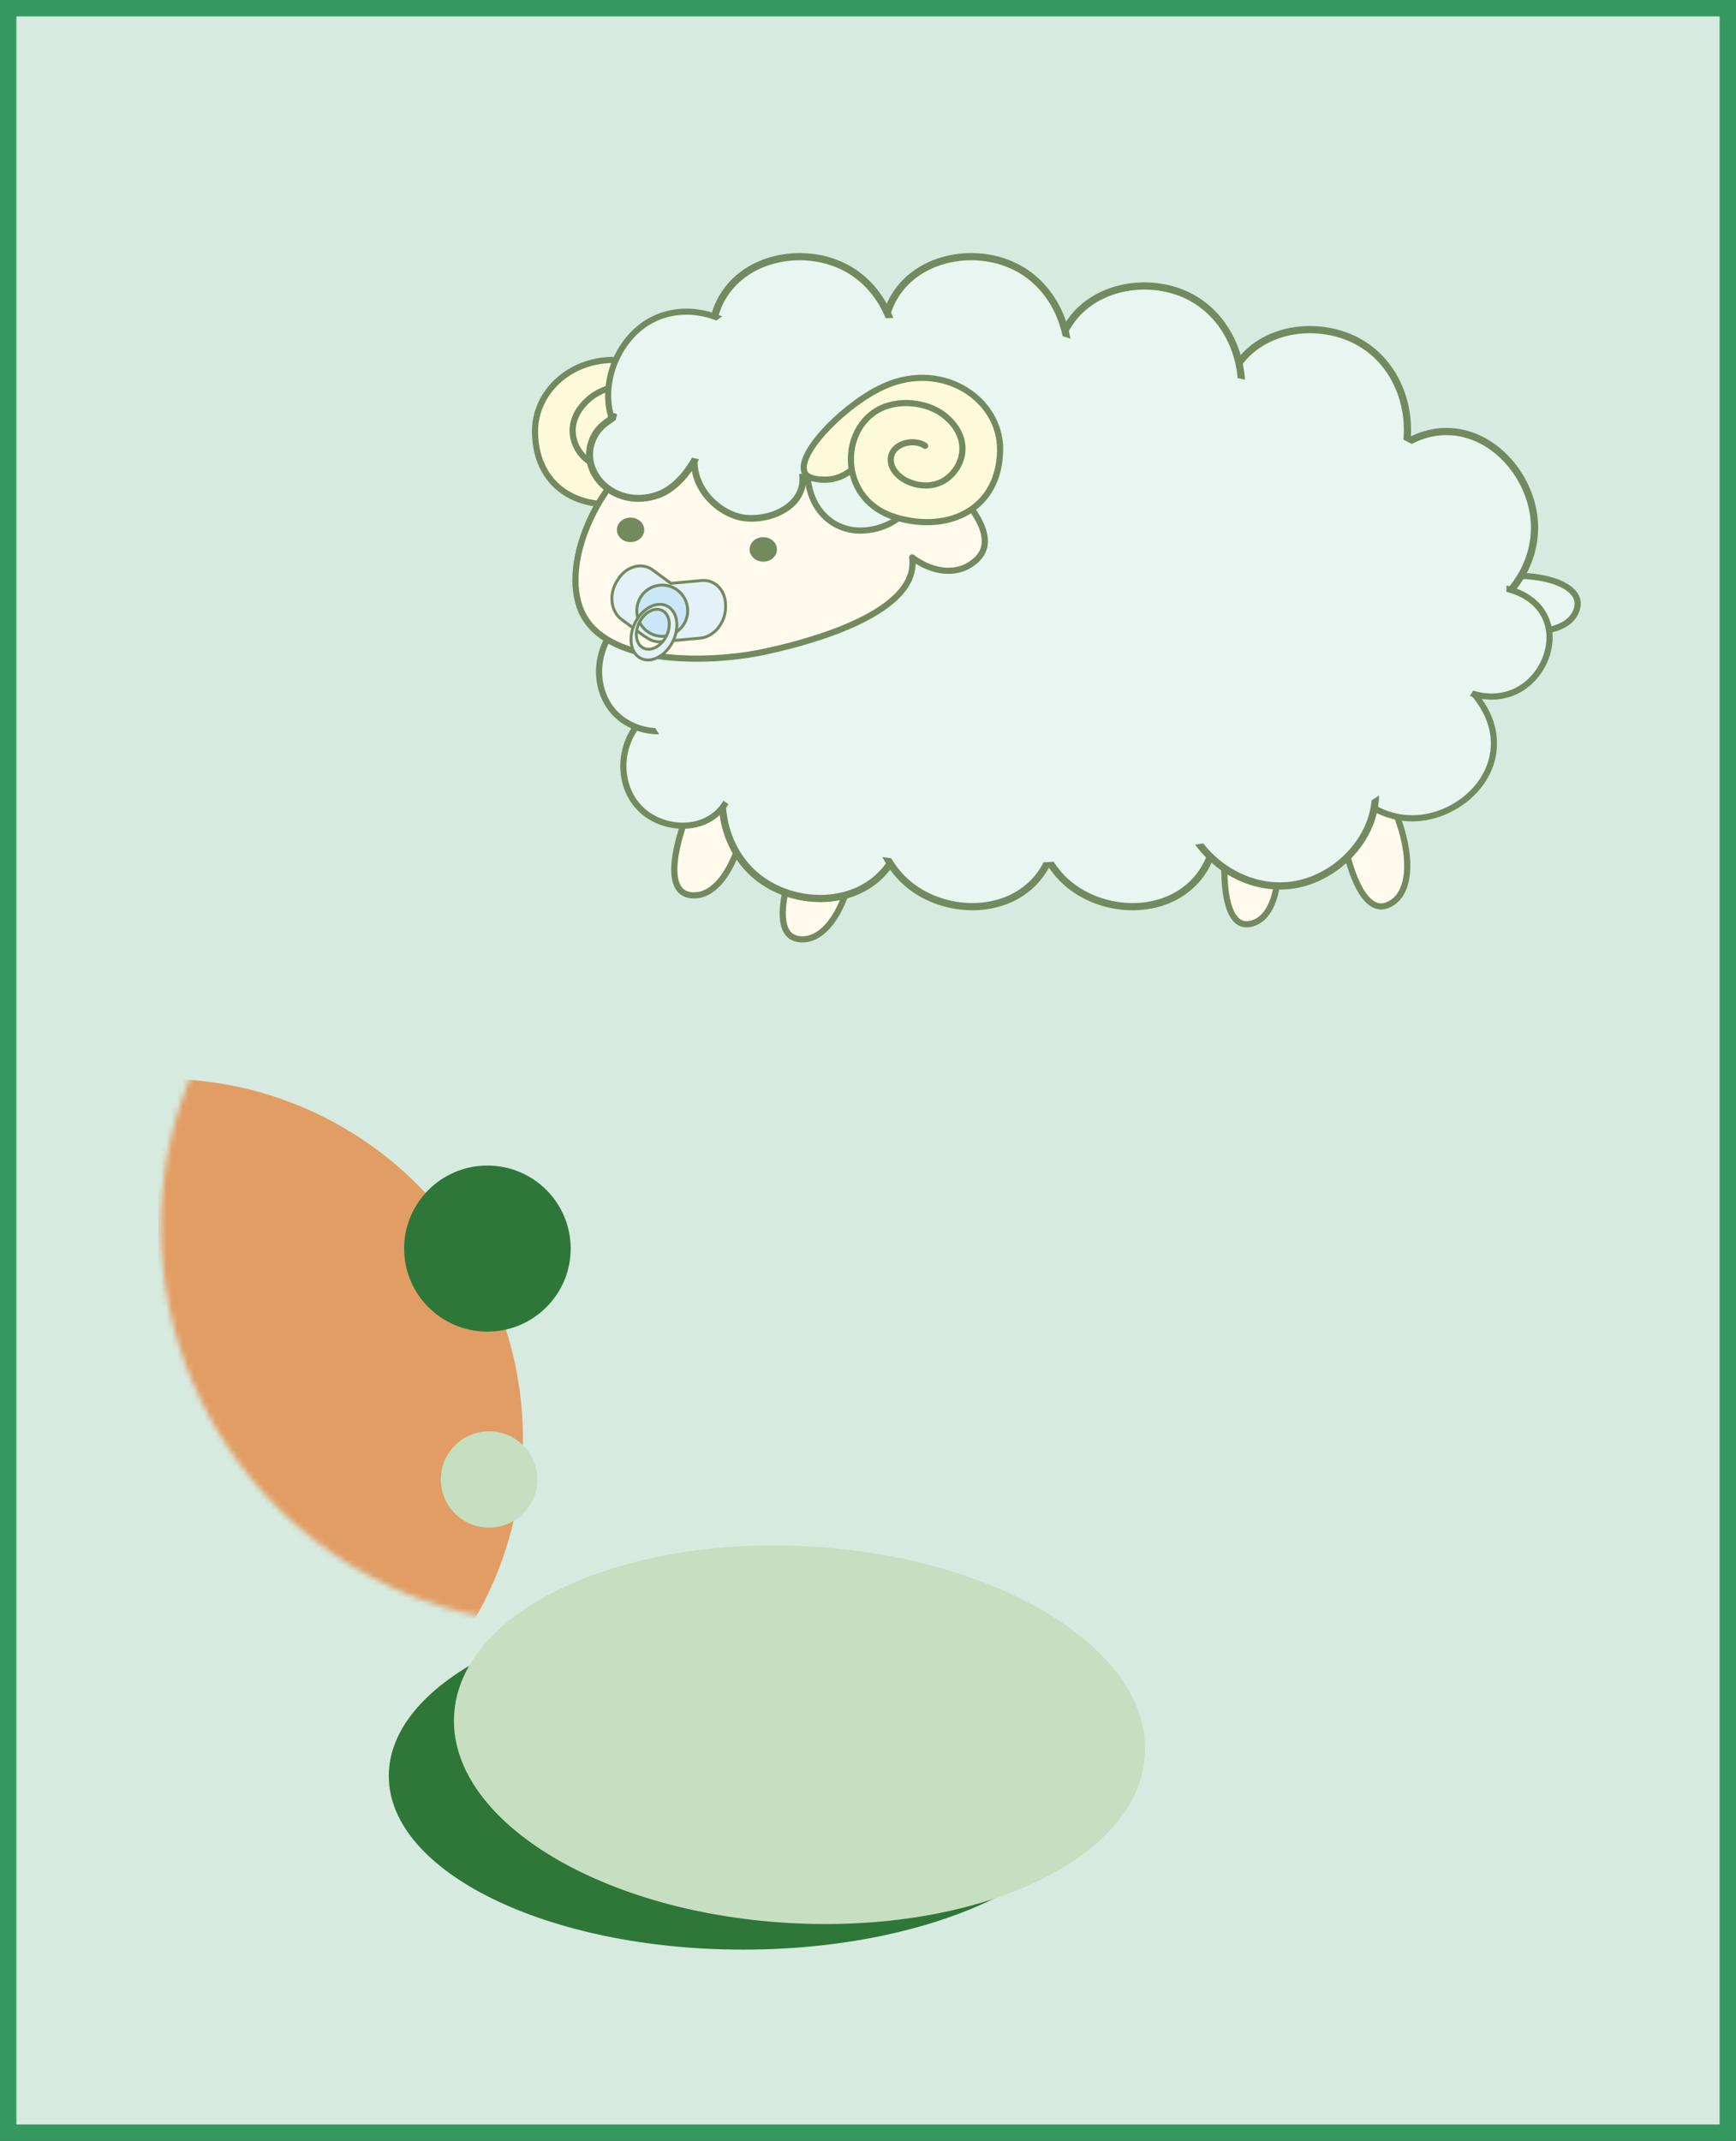 <svg width="318" height="392" viewBox="0 0 318 392" fill="none" xmlns="http://www.w3.org/2000/svg">
<rect x="0" y="0" width="318" height="392" fill="#333333" stroke="none"/>
<rect x="1.5" y="1.5" width="315" height="389" fill="#D6EADF"/>
<path d="M111.732 78.359C113.841 76.923 117.905 77.906 118.024 80.784C118.165 84.171 112.808 86.838 108.885 85.041C105.236 83.372 102.48 77.559 108.097 72.885C111.127 70.368 116.801 69.576 120.675 71.952C127.473 76.124 127.283 88.457 117.068 91.477C107.268 94.369 98.156 89.878 98.001 79.158C97.861 69.441 109.299 62.214 120.253 67.942C127.305 71.527 135.671 80.332 133.681 83.457C132.915 84.667 130.11 84.561 129.751 84.546C127.494 84.469 125.905 83.323 125.308 82.842" fill="#FDFADA"/>
<path d="M111.732 78.359C113.841 76.923 117.905 77.906 118.024 80.784C118.165 84.171 112.808 86.838 108.885 85.041C105.236 83.372 102.48 77.559 108.097 72.885C111.127 70.368 116.801 69.576 120.675 71.952C127.473 76.124 127.283 88.457 117.068 91.477C107.268 94.369 98.156 89.878 98.001 79.158C97.861 69.441 109.299 62.214 120.253 67.942C127.305 71.527 135.671 80.332 133.681 83.457C132.915 84.667 130.11 84.561 129.751 84.546C127.494 84.469 125.905 83.323 125.308 82.842" stroke="#728A5E" stroke-width="1.127" stroke-linecap="round" stroke-linejoin="round"/>
<path d="M272.646 114.622C280.043 116.475 286.335 115.888 288.346 112.621C288.521 112.338 289.21 111.206 288.936 109.933C288.36 107.275 283.874 105.429 277.505 105.415" fill="#E9F5F1"/>
<path d="M272.646 114.622C280.043 116.475 286.335 115.888 288.346 112.621C288.521 112.338 289.21 111.206 288.936 109.933C288.36 107.275 283.874 105.429 277.505 105.415" stroke="#728A5E" stroke-width="1.127" stroke-linecap="round" stroke-linejoin="round"/>
<path d="M147.756 152.371C143.411 161.684 142.04 169.251 144.839 171.373C145.844 172.129 147.131 172.009 147.51 171.967C151.419 171.585 154.843 166.26 156.193 158.721" fill="#FFFAEC"/>
<path d="M147.756 152.371C143.411 161.684 142.04 169.251 144.839 171.373C145.844 172.129 147.131 172.009 147.51 171.967C151.419 171.585 154.843 166.26 156.193 158.721" stroke="#728A5E" stroke-width="1.127" stroke-linecap="round" stroke-linejoin="round"/>
<path d="M245.291 148.262C246.465 158.481 249.263 165.637 252.75 165.963C254.002 166.076 255.028 165.284 255.33 165.058C258.452 162.667 258.578 156.324 255.787 149.196" fill="#FFFAEC"/>
<path d="M245.291 148.262C246.465 158.481 249.263 165.637 252.75 165.963C254.002 166.076 255.028 165.284 255.33 165.058C258.452 162.667 258.578 156.324 255.787 149.196" stroke="#728A5E" stroke-width="1.127" stroke-linecap="round" stroke-linejoin="round"/>
<path d="M224.811 151.805C223.588 161.09 224.474 168.035 227.476 169.095C228.551 169.477 229.641 169.01 229.957 168.876C233.241 167.462 234.759 161.896 233.866 154.98" fill="#FFFAEC"/>
<path d="M224.811 151.805C223.588 161.09 224.474 168.035 227.476 169.095C228.551 169.477 229.641 169.01 229.957 168.876C233.241 167.462 234.759 161.896 233.866 154.98" stroke="#728A5E" stroke-width="1.127" stroke-linecap="round" stroke-linejoin="round"/>
<path d="M127.895 144.323C123.55 153.637 122.179 161.203 124.978 163.325C125.983 164.081 127.27 163.961 127.649 163.919C131.558 163.537 134.982 158.212 136.332 150.673" fill="#FFFAEC"/>
<path d="M127.895 144.323C123.55 153.637 122.179 161.203 124.978 163.325C125.983 164.081 127.27 163.961 127.649 163.919C131.558 163.537 134.982 158.212 136.332 150.673" stroke="#728A5E" stroke-width="1.127" stroke-linecap="round" stroke-linejoin="round"/>
<path d="M243.118 134.374C243.857 143.192 250.852 149.762 258.543 149.839C265.693 149.91 273.125 144.366 273.631 136.926C274.109 129.982 268.281 125.251 267.676 124.777" fill="#E9F5F1"/>
<path d="M243.118 134.374C243.857 143.192 250.852 149.762 258.543 149.839C265.693 149.91 273.125 144.366 273.631 136.926C274.109 129.982 268.281 125.251 267.676 124.777" stroke="#728A5E" stroke-width="1.127" stroke-linecap="round" stroke-linejoin="round"/>
<path d="M135.748 135.081C130.039 143.68 131.677 154.804 138.652 160.503C145.134 165.8 155.933 166.175 161.782 159.754C167.238 153.757 165.34 145.172 165.136 144.295" fill="#E9F5F1"/>
<path d="M135.748 135.081C130.039 143.68 131.677 154.804 138.652 160.503C145.134 165.8 155.933 166.175 161.782 159.754C167.238 153.757 165.34 145.172 165.136 144.295" stroke="#728A5E" stroke-width="1.319" stroke-linecap="round" stroke-linejoin="round"/>
<path d="M163.617 136.573C157.908 145.172 159.547 156.296 166.521 161.995C173.003 167.292 183.802 167.667 189.651 161.246C195.107 155.249 193.209 146.664 193.005 145.787" fill="#E9F5F1"/>
<path d="M163.617 136.573C157.908 145.172 159.547 156.296 166.521 161.995C173.003 167.292 183.802 167.667 189.651 161.246C195.107 155.249 193.209 146.664 193.005 145.787" stroke="#728A5E" stroke-width="1.319" stroke-linecap="round" stroke-linejoin="round"/>
<path d="M192.97 136.573C187.261 145.172 188.899 156.296 195.873 161.995C202.355 167.292 213.154 167.667 219.004 161.246C224.459 155.249 222.561 146.664 222.357 145.787" fill="#E9F5F1"/>
<path d="M192.97 136.573C187.261 145.172 188.899 156.296 195.873 161.995C202.355 167.292 213.154 167.667 219.004 161.246C224.459 155.249 222.561 146.664 222.357 145.787" stroke="#728A5E" stroke-width="1.319" stroke-linecap="round" stroke-linejoin="round"/>
<path d="M216.318 147.866C219.214 157.788 228.755 163.657 237.578 161.925C245.776 160.319 252.989 152.222 251.836 143.588C250.76 135.533 242.992 131.488 242.19 131.092" fill="#E9F5F1"/>
<path d="M216.318 147.866C219.214 157.788 228.755 163.657 237.578 161.925C245.776 160.319 252.989 152.222 251.836 143.588C250.76 135.533 242.992 131.488 242.19 131.092" stroke="#728A5E" stroke-width="1.319" stroke-linecap="round" stroke-linejoin="round"/>
<path d="M264.125 114.983C274.306 113.561 281.484 104.941 281.083 95.903C280.71 87.509 273.806 79.143 265.152 79.016C257.067 78.896 251.956 86.031 251.442 86.767" fill="#E9F5F1"/>
<path d="M264.125 114.983C274.306 113.561 281.484 104.941 281.083 95.903C280.71 87.509 273.806 79.143 265.152 79.016C257.067 78.896 251.956 86.031 251.442 86.767" stroke="#728A5E" stroke-width="1.319" stroke-linecap="round" stroke-linejoin="round"/>
<path d="M255.478 88.167C260.231 79.002 257.419 68.119 249.868 63.204C242.858 58.643 232.081 59.442 226.955 66.457C222.167 73.012 224.98 81.336 225.282 82.192" fill="#E9F5F1"/>
<path d="M255.478 88.167C260.231 79.002 257.419 68.119 249.868 63.204C242.858 58.643 232.081 59.442 226.955 66.457C222.167 73.012 224.98 81.336 225.282 82.192" stroke="#728A5E" stroke-width="1.319" stroke-linecap="round" stroke-linejoin="round"/>
<path d="M225.781 78.938C229.81 69.427 226.161 58.798 218.258 54.492C210.912 50.489 200.232 52.13 195.662 59.526C191.402 66.436 194.847 74.519 195.212 75.339" fill="#E9F5F1"/>
<path d="M225.781 78.938C229.81 69.427 226.161 58.798 218.258 54.492C210.912 50.489 200.232 52.13 195.662 59.526C191.402 66.436 194.847 74.519 195.212 75.339" stroke="#728A5E" stroke-width="1.319" stroke-linecap="round" stroke-linejoin="round"/>
<path d="M194.052 73.571C198.081 64.06 194.432 53.431 186.53 49.124C179.183 45.122 168.503 46.762 163.934 54.159C159.673 61.068 163.118 69.151 163.484 69.972" fill="#E9F5F1"/>
<path d="M194.052 73.571C198.081 64.06 194.432 53.431 186.53 49.124C179.183 45.122 168.503 46.762 163.934 54.159C159.673 61.068 163.118 69.151 163.484 69.972" stroke="#728A5E" stroke-width="1.319" stroke-linecap="round" stroke-linejoin="round"/>
<path d="M162.626 73.571C166.654 64.06 163.005 53.431 155.103 49.124C147.756 45.122 137.077 46.762 132.507 54.159C128.247 61.068 131.692 69.151 132.057 69.972" fill="#E9F5F1"/>
<path d="M162.626 73.571C166.654 64.06 163.005 53.431 155.103 49.124C147.756 45.122 137.077 46.762 132.507 54.159C128.247 61.068 131.692 69.151 132.057 69.972" stroke="#728A5E" stroke-width="1.319" stroke-linecap="round" stroke-linejoin="round"/>
<path d="M138.546 63.607C133.175 56.677 124.063 55.178 117.94 59.484C112.245 63.487 109.384 72.326 113.018 78.811C116.414 84.865 123.592 85.494 124.331 85.55" fill="#E9F5F1"/>
<path d="M138.546 63.607C133.175 56.677 124.063 55.178 117.94 59.484C112.245 63.487 109.384 72.326 113.018 78.811C116.414 84.865 123.592 85.494 124.331 85.55" stroke="#728A5E" stroke-width="1.111" stroke-linecap="round" stroke-linejoin="round"/>
<path d="M112.02 76.364C115.311 83.79 122.053 87.481 122.889 87.799L112.02 76.364Z" fill="#E9F5F1"/>
<path d="M112.02 76.364C115.311 83.79 122.053 87.481 122.889 87.799" stroke="#728A5E" stroke-width="1.319" stroke-linecap="round" stroke-linejoin="round"/>
<path d="M263.493 122.422C267.135 127.5 273.757 128.928 278.447 126.149C282.806 123.575 285.309 117.486 282.925 112.791C280.697 108.406 275.452 107.671 274.918 107.6" fill="#E9F5F1"/>
<path d="M263.493 122.422C267.135 127.5 273.757 128.928 278.447 126.149C282.806 123.575 285.309 117.486 282.925 112.791C280.697 108.406 275.452 107.671 274.918 107.6" stroke="#728A5E" stroke-width="1.127" stroke-linecap="round" stroke-linejoin="round"/>
<path d="M116.576 132.994C112.906 138.051 113.609 144.825 117.687 148.453C121.476 151.826 128 152.328 131.699 148.594C135.15 145.108 134.222 139.861 134.117 139.323" fill="#E9F5F1"/>
<path d="M116.576 132.994C112.906 138.051 113.609 144.825 117.687 148.453C121.476 151.826 128 152.328 131.699 148.594C135.15 145.108 134.222 139.861 134.117 139.323" stroke="#728A5E" stroke-width="1.127" stroke-linecap="round" stroke-linejoin="round"/>
<path d="M112.126 115.697C108.456 120.753 109.159 127.528 113.236 131.156C117.026 134.529 123.55 135.031 127.248 131.297C130.7 127.811 129.772 122.564 129.667 122.026" fill="#E9F5F1"/>
<path d="M112.126 115.697C108.456 120.753 109.159 127.528 113.236 131.156C117.026 134.529 123.55 135.031 127.248 131.297C130.7 127.811 129.772 122.564 129.667 122.026" stroke="#728A5E" stroke-width="1.127" stroke-linecap="round" stroke-linejoin="round"/>
<path d="M124.886 140.073C151.011 168.558 212.972 155.284 222.73 154.089C238.155 152.208 252.005 152.144 267.05 130.703C270.08 126.382 278.25 114.735 275.339 101.688C272.752 90.097 262.867 83.874 260.716 82.517C245.628 73.019 222.139 74.922 215.362 76.463C218.188 76.216 238.232 74.384 238.45 73.564C239.231 70.544 205.899 64.731 203.171 67.574C201.856 68.946 201.069 74.992 201.062 75.007C200.696 74.759 200.436 74.561 200.408 74.54C196.358 71.266 199.016 63.126 199.016 63.126C184.174 57.066 168.082 58.126 163.125 58.239C161.874 58.268 159.525 58.452 156.207 57.957C151.567 57.271 150.751 56.118 147.911 55.814C146.793 55.694 142.807 52.186 134.082 56.861C127.403 60.439 125.554 65.658 124.099 67.412C120.112 72.192 120.611 76.336 118.144 86.371C114.889 99.609 112.161 99.991 111.416 106.398C110.312 115.824 118.608 133.214 124.893 140.073H124.886Z" fill="#E9F5F1"/>
<path d="M169.79 85.784L164.299 94.729C152.235 77.913 133.555 73.698 120.837 80.742C109.349 87.106 101.995 104.198 107.007 112.925C112.154 121.878 129.892 121.284 138.771 119.593C139.137 119.523 139.383 119.473 139.749 119.395C145.225 118.257 166.275 113.392 167.133 103.732C167.182 103.194 167.168 102.635 167.09 102.07C170.388 104.566 174.254 105.224 177.165 103.71C177.545 103.512 179.422 102.494 180.111 100.705C181.559 96.964 177.46 90.84 169.776 85.791L169.79 85.784Z" fill="#FFFAEC" stroke="#728A5E" stroke-width="1.127" stroke-linecap="round" stroke-linejoin="round"/>
<path d="M127.368 82.382C125.983 89.164 131.895 94.616 136.979 94.899C142.715 95.217 148.973 91.335 146.505 85.02" fill="#E9F5F1"/>
<path d="M127.368 82.382C125.983 89.164 131.895 94.616 136.979 94.899C142.715 95.217 148.973 91.335 146.505 85.02" stroke="#728A5E" stroke-width="1.212" stroke-linecap="round" stroke-linejoin="round"/>
<path d="M112.526 76.294C111.331 77.277 109.96 77.8 108.87 79.829C105.475 86.194 112.505 93.464 120.52 90.621C125.237 88.952 127.867 83.16 128.204 82.326" fill="#E9F5F1"/>
<path d="M112.526 76.294C111.331 77.277 109.96 77.8 108.87 79.829C105.475 86.194 112.505 93.464 120.52 90.621C125.237 88.952 127.867 83.16 128.204 82.326" stroke="#728A5E" stroke-width="1.271" stroke-linecap="round" stroke-linejoin="round"/>
<path d="M147.869 84.836C147.489 93.499 152.854 97.254 157.754 97.155C161.543 97.077 165.663 95.232 167.133 91.399" fill="#E9F5F1"/>
<path d="M147.869 84.836C147.489 93.499 152.854 97.254 157.754 97.155C161.543 97.077 165.663 95.232 167.133 91.399" stroke="#728A5E" stroke-width="1.127" stroke-linecap="round" stroke-linejoin="round"/>
<path d="M130.904 65.806C122.243 64.3 111.83 73.854 112.899 77.651C113.054 78.217 113.419 78.578 113.743 78.811C118.305 82.085 125.013 83.422 127.642 84.002C135.847 85.805 135.931 87.156 140.388 86.986C143.651 86.859 148.769 87.58 150.653 84.596C151.426 83.379 153.796 79.136 152.432 78.033C140.81 68.621 135.966 66.69 130.897 65.806H130.904Z" fill="#E9F5F1"/>
<path d="M169.467 81.633C167.357 80.197 163.294 81.18 163.174 84.058C163.034 87.446 168.391 90.112 172.314 88.316C175.963 86.647 178.719 80.834 173.101 76.159C170.071 73.642 164.398 72.85 160.524 75.226C153.725 79.398 153.915 91.731 164.13 94.751C173.931 97.643 183.042 93.153 183.197 82.432C183.338 72.715 171.899 65.488 160.946 71.216C153.894 74.802 145.528 83.606 147.517 86.731C148.284 87.941 151.089 87.835 151.447 87.82C153.704 87.743 155.293 86.597 155.891 86.116" fill="#FDFADA"/>
<path d="M169.467 81.633C167.357 80.197 163.294 81.18 163.174 84.058C163.034 87.446 168.391 90.112 172.314 88.316C175.963 86.647 178.719 80.834 173.101 76.159C170.071 73.642 164.398 72.85 160.524 75.226C153.725 79.398 153.915 91.731 164.13 94.751C173.931 97.643 183.042 93.153 183.197 82.432C183.338 72.715 171.899 65.488 160.946 71.216C153.894 74.802 145.528 83.606 147.517 86.731C148.284 87.941 151.089 87.835 151.447 87.82C153.704 87.743 155.293 86.597 155.891 86.116" stroke="#728A5E" stroke-width="1.127" stroke-linecap="round" stroke-linejoin="round"/>
<path d="M142.308 100.853C142.153 102.084 140.909 102.968 139.538 102.826C138.16 102.685 137.176 101.575 137.33 100.344C137.485 99.114 138.729 98.23 140.1 98.371C141.478 98.513 142.462 99.623 142.308 100.853Z" fill="#728A5E"/>
<path d="M117.996 97.275C117.841 98.506 116.597 99.39 115.226 99.248C113.848 99.107 112.864 97.996 113.018 96.766C113.173 95.535 114.418 94.652 115.788 94.793C117.166 94.934 118.151 96.045 117.996 97.275Z" fill="#728A5E"/>
<path d="M113.025 106.398L113.208 106.101C114.727 103.675 117.56 102.897 119.543 104.354L122.889 106.815L128.528 106.299C131.024 106.073 132.985 108.166 132.908 110.987V111.334C132.823 114.156 130.735 116.624 128.239 116.85L121.139 117.5C120.119 117.592 119.198 117.295 118.46 116.73C118.256 116.631 118.059 116.517 117.876 116.383L113.862 113.427C111.879 111.97 111.5 108.823 113.018 106.398H113.025Z" fill="#E4F1F9" stroke="#728A5E" stroke-width="0.532" stroke-miterlimit="10"/>
<path d="M121.307 116.511C123.882 116.511 125.969 114.411 125.969 111.822C125.969 109.233 123.882 107.134 121.307 107.134C118.733 107.134 116.646 109.233 116.646 111.822C116.646 114.411 118.733 116.511 121.307 116.511Z" fill="#CBE6F8" stroke="#728A5E" stroke-width="0.532" stroke-miterlimit="10"/>
<path d="M122.214 110.974C120.316 109.998 117.694 111.356 116.358 113.993C115.015 116.631 115.472 119.566 117.363 120.535C119.262 121.511 121.884 120.153 123.22 117.515C124.563 114.877 124.106 111.943 122.214 110.974ZM122.046 116.49C121.082 118.385 119.205 119.354 117.841 118.654C116.485 117.954 116.161 115.853 117.117 113.958C118.073 112.063 119.958 111.094 121.322 111.794C122.685 112.494 123.002 114.594 122.046 116.49Z" fill="#E4F1F9" stroke="#728A5E" stroke-width="0.532" stroke-miterlimit="10"/>
<g clip-path="url(#clip0_5_694)">
<mask id="mask0_5_694" style="mask-type:alpha" maskUnits="userSpaceOnUse" x="29" y="152" width="147" height="146">
<path d="M102.398 297.35C142.659 297.35 175.297 264.812 175.297 224.675C175.297 184.538 142.659 152 102.398 152C62.136 152 29.498 184.538 29.498 224.675C29.498 264.812 62.136 297.35 102.398 297.35Z" fill="black"/>
</mask>
<g mask="url(#mask0_5_694)">
<path d="M29.601 329.502C66.157 329.502 95.791 299.958 95.791 263.514C95.791 227.07 66.157 197.526 29.601 197.526C-6.954 197.526 -36.589 227.07 -36.589 263.514C-36.589 299.958 -6.954 329.502 29.601 329.502Z" fill="#E29D64"/>
</g>
<path d="M89.282 243.828C97.707 243.828 104.537 237.021 104.537 228.624C104.537 220.227 97.707 213.42 89.282 213.42C80.858 213.42 74.029 220.227 74.029 228.624C74.029 237.021 80.858 243.828 89.282 243.828Z" fill="#2E7738"/>
<path d="M89.587 279.717C94.471 279.717 98.43 275.769 98.43 270.898C98.43 266.027 94.471 262.078 89.587 262.078C84.704 262.078 80.745 266.027 80.745 270.898C80.745 275.769 84.704 279.717 89.587 279.717Z" fill="#C6DFC0"/>
<path d="M136.123 356.989C171.969 356.989 201.027 342.752 201.027 325.189C201.027 307.626 171.969 293.388 136.123 293.388C100.278 293.388 71.219 307.626 71.219 325.189C71.219 342.752 100.278 356.989 136.123 356.989Z" fill="#2E7738"/>
<path d="M148.482 283.176C113.538 281.147 84.304 294.939 83.188 313.971C82.073 333.009 109.491 350.084 144.436 352.107C179.38 354.136 208.615 340.344 209.73 321.312C210.845 302.274 183.427 285.199 148.482 283.176Z" fill="#C6DFC0"/>
</g>
<rect x="1.5" y="1.5" width="315" height="389" stroke="#35995F" stroke-width="3"/>
<defs>
<clipPath id="clip0_5_694">
<rect width="181" height="205" fill="white" transform="translate(29 152)"/>
</clipPath>
</defs>
</svg>
